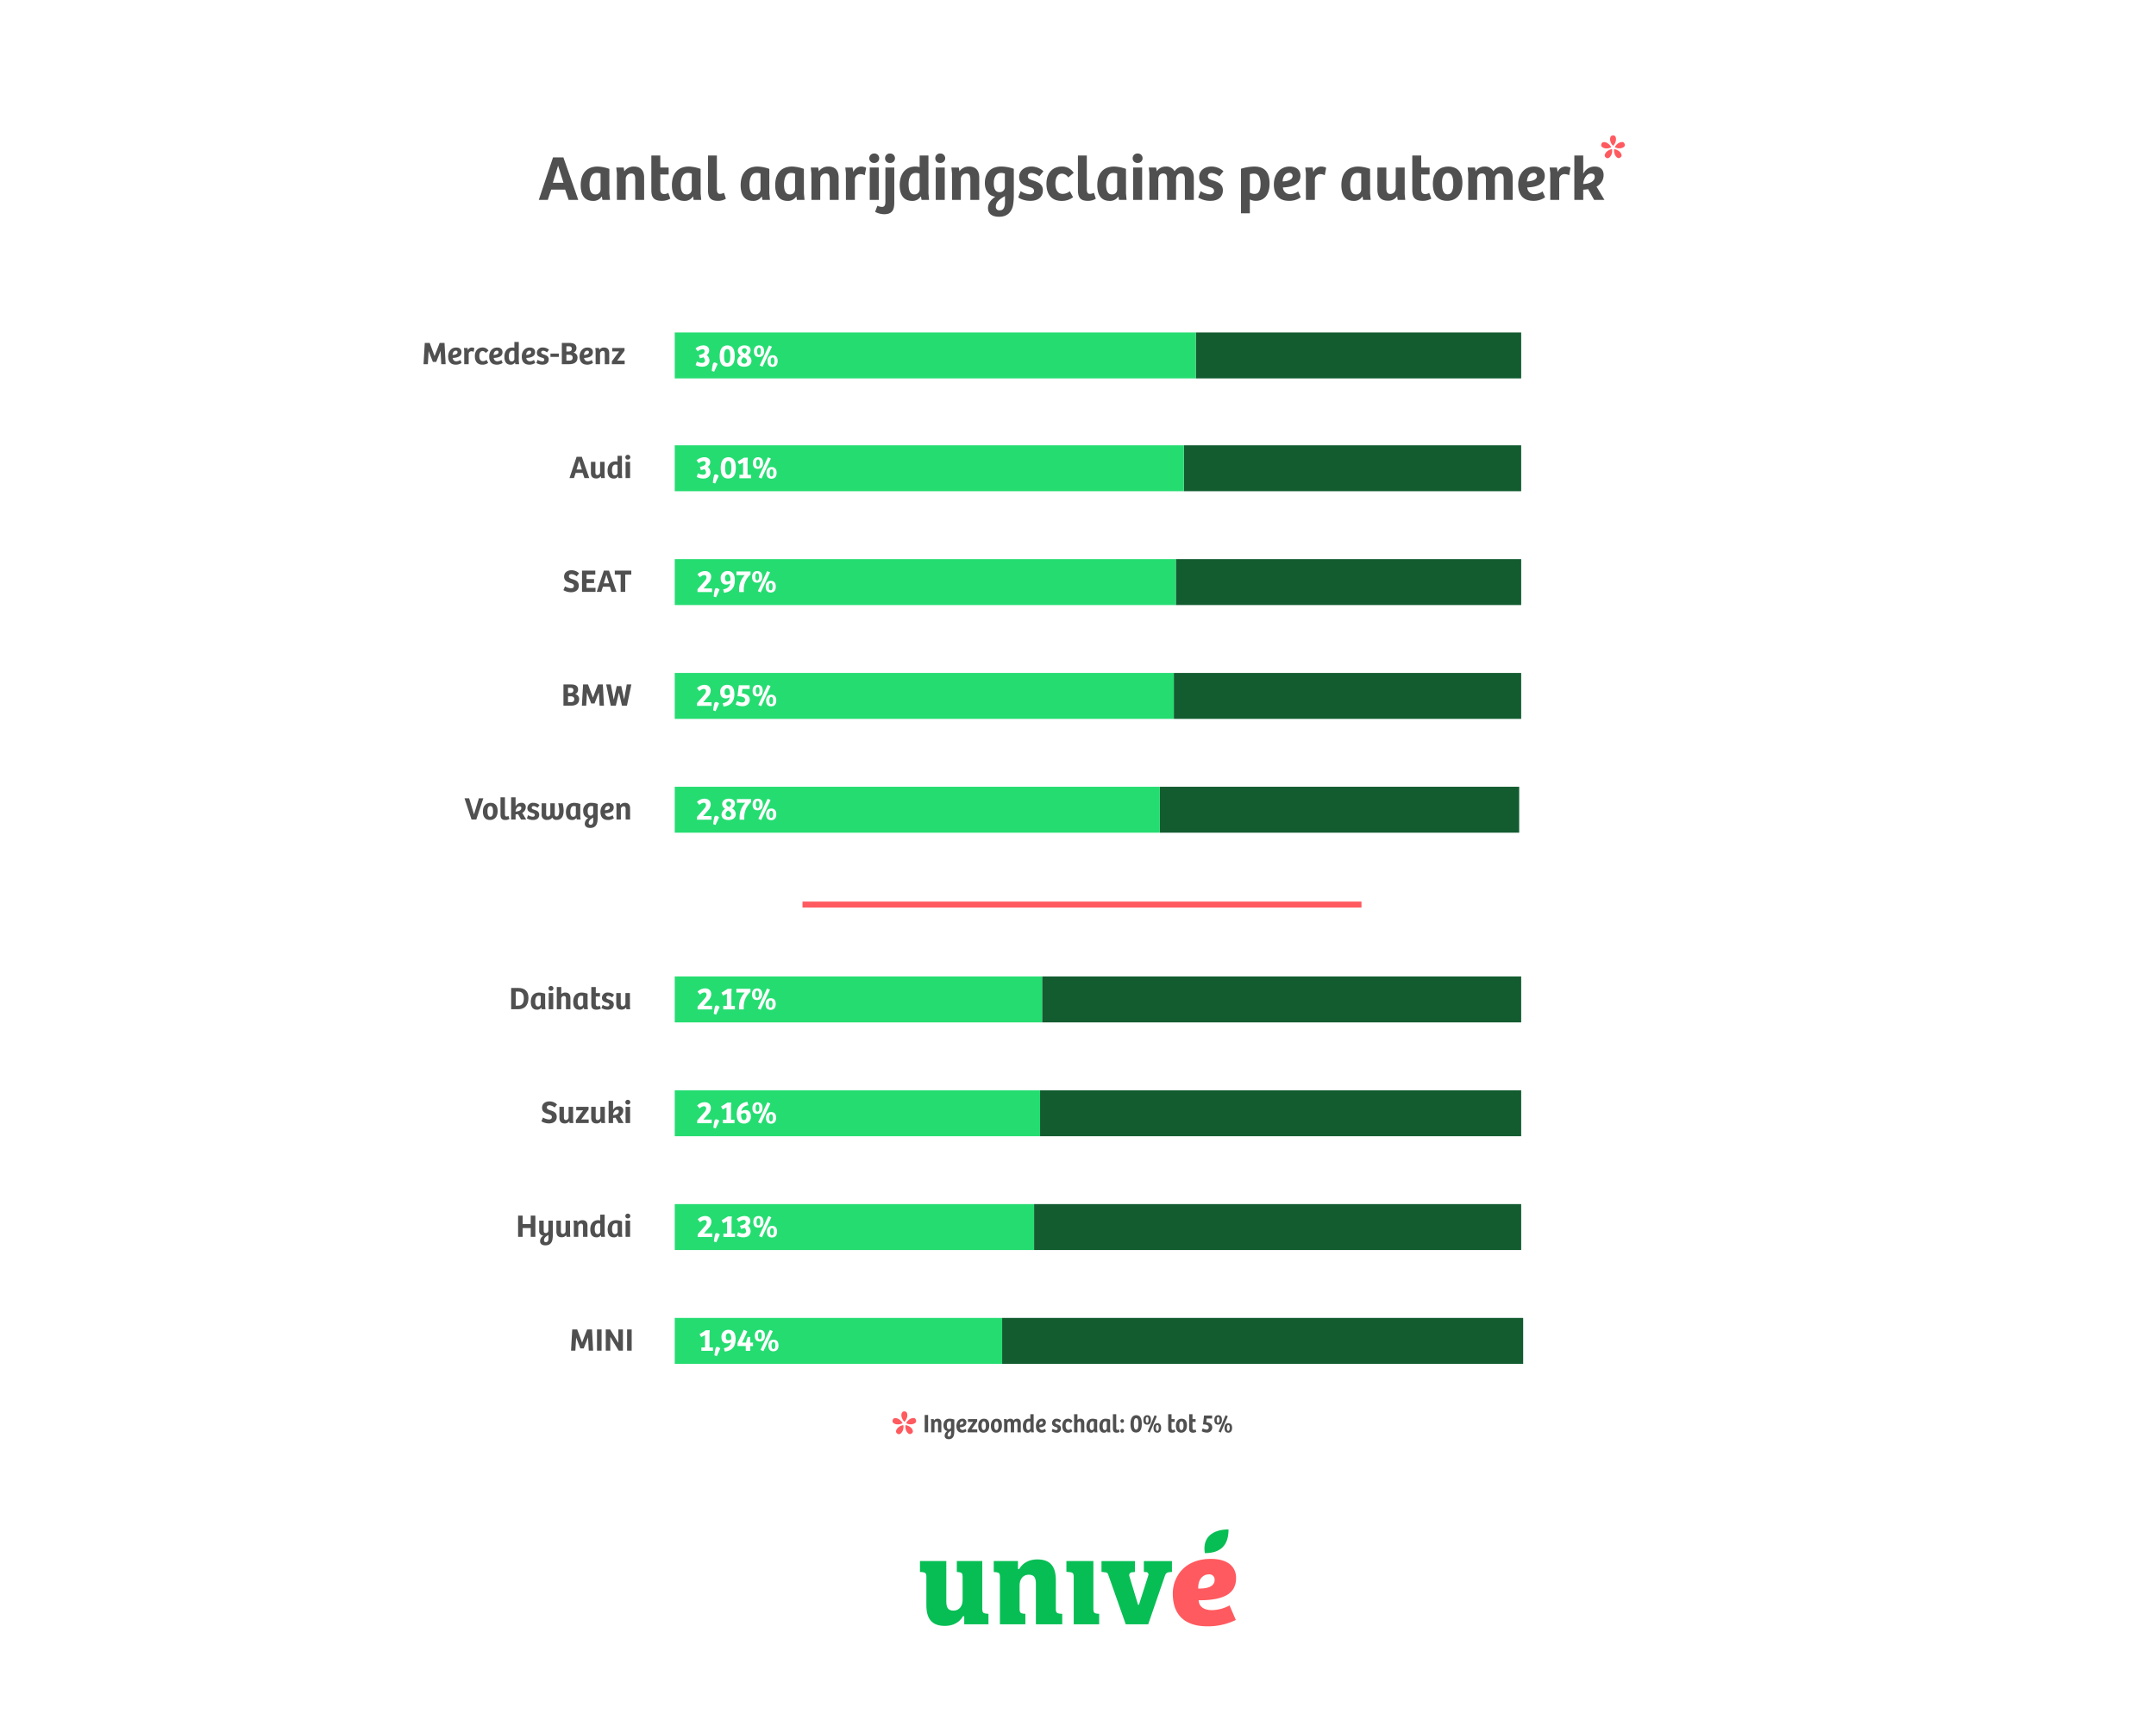 <?xml version="1.0" encoding="UTF-8" standalone="no"?>
<svg xmlns="http://www.w3.org/2000/svg" xmlns:xlink="http://www.w3.org/1999/xlink" viewBox="0 0 1080 865">
  <defs>
    <clipPath id="a">
      <rect height="71.25" style="fill:none" width="190" x="445" y="758"/>
    </clipPath>
  </defs>
  <title>Infographic 1 -Aantal aanrijdingsclaims per automerk V2_Tekengebied 1</title>
  <rect height="865" style="fill:#fff" width="1080"/>
  <rect height="23" style="fill:#125c30" width="261" x="502" y="660"/>
  <rect height="23" style="fill:#25dc71" width="164" x="338" y="660"/>
  <path d="M353.159,668.614l-1.921.992-.832-1.457,3.201-1.969h1.937l-.145,1.713v6.883h1.761v1.713H351.334v-1.713h1.825Z" style="fill:#fff"/>
  <path d="M358.421,675.4c.144-.56.384-.864.896-.864a2.38,2.38,0,0,1,1.504.769l-1.745,3.825-1.185-.384A25.306,25.306,0,0,1,358.421,675.4Z" style="fill:#fff"/>
  <path d="M366.184,672.151a3.797,3.797,0,0,1-2.017.593c-1.792,0-2.769-1.185-2.769-3.122a3.357,3.357,0,0,1,3.602-3.649c2.545,0,3.489,1.938,3.489,4.594,0,2.945-1.136,5.843-5.41,6.259l-.448-1.681C364.615,674.824,365.912,673.88,366.184,672.151Zm-1.393-.96a2.968,2.968,0,0,0,1.504-.513c.048-1.776-.32-2.993-1.36-2.993-.8,0-1.361.624-1.361,1.856C363.574,670.566,364.022,671.191,364.791,671.191Z" style="fill:#fff"/>
  <path d="M369.445,672.6l3.121-6.69,1.793.88L371.75,672.359h2.049v-.576l.72-2.241h1.297v2.817h1.393v1.761h-1.393v2.369h-2.257v-2.385h-4.113Z" style="fill:#fff"/>
  <path d="M378.102,668.902c0-1.953,1.056-2.93,2.577-2.93,1.489,0,2.497.896,2.497,2.865,0,2.001-.976,2.962-2.577,2.962C378.966,671.8,378.102,670.839,378.102,668.902Zm2.513,1.793c.544,0,.977-.417.977-1.81,0-1.36-.384-1.792-.944-1.792-.592,0-.96.479-.96,1.856C379.686,670.23,380.07,670.695,380.614,670.695Zm5.026-4.69,1.472.608L382.407,676.665l-1.441-.624Zm1.84,4.882c1.489,0,2.497.896,2.497,2.865,0,2.001-.976,2.978-2.577,2.978-1.632,0-2.497-.961-2.497-2.913C384.904,671.863,385.96,670.887,387.481,670.887Zm-.064,4.723c.544,0,.977-.417.977-1.81,0-1.344-.384-1.776-.944-1.776-.592,0-.96.48-.96,1.841C386.489,675.161,386.873,675.609,387.417,675.609Z" style="fill:#fff"/>
  <path d="M291.557,672.291h.048l2.513-6.531h2.433l.561,10.645h-2.177l-.353-6.579h-.048l-2.145,5.442h-1.665l-2.097-5.362h-.032l-.384,6.499h-2.161l.608-10.645h2.465Z" style="fill:#505050"/>
  <path d="M301.347,676.404h-2.289V665.76h2.289Z" style="fill:#505050"/>
  <path d="M309.733,672.467h.032v-6.707h2.273V676.404H309.925l-4.178-6.835h-.048v6.835h-2.257V665.76h2.209Z" style="fill:#505050"/>
  <path d="M316.419,676.404h-2.289V665.76H316.419Z" style="fill:#505050"/>
  <rect height="23" style="fill:#125c30" width="244" x="518" y="603"/>
  <rect height="23" style="fill:#25dc71" width="180" x="338" y="603"/>
  <path d="M354,612.143a1.047,1.047,0,0,0-1.136-1.152,3.366,3.366,0,0,0-2.129,1.12l-1.233-1.473a5.371,5.371,0,0,1,3.714-1.665c2.081,0,3.153,1.201,3.153,2.93a4.596,4.596,0,0,1-1.377,3.057l-2.401,2.722h4.194v1.809h-7.267v-1.393l3.41-3.905C353.664,613.343,354,612.91,354,612.143Z" style="fill:#fff"/>
  <path d="M358.158,618.4c.144-.56.384-.864.896-.864a2.38,2.38,0,0,1,1.504.769l-1.745,3.825-1.185-.384A25.309,25.309,0,0,1,358.158,618.4Z" style="fill:#fff"/>
  <path d="M364.207,611.614l-1.921.992-.832-1.457,3.201-1.969h1.937l-.145,1.713v6.883H368.208v1.713h-5.826v-1.713h1.825Z" style="fill:#fff"/>
  <path d="M369.085,618.833l.64-1.776a6.175,6.175,0,0,0,2.561.704c.88,0,1.473-.433,1.473-1.152a2.436,2.436,0,0,0-.784-1.681,10.39,10.39,0,0,1-1.777.496l-.528-1.601c1.729-.385,2.929-.849,2.929-1.905a.961.961,0,0,0-1.089-1.024,4.504,4.504,0,0,0-2.385,1.041l-1.088-1.409a5.983,5.983,0,0,1,3.938-1.553c1.905,0,2.897,1.104,2.897,2.466a2.765,2.765,0,0,1-1.264,2.337,3.731,3.731,0,0,1,1.408,2.753c0,1.584-1.072,3.121-3.633,3.121A7.125,7.125,0,0,1,369.085,618.833Z" style="fill:#fff"/>
  <path d="M377.374,611.902c0-1.953,1.056-2.93,2.577-2.93,1.489,0,2.497.896,2.497,2.865,0,2.001-.976,2.962-2.577,2.962C378.238,614.8,377.374,613.839,377.374,611.902Zm2.513,1.793c.544,0,.977-.417.977-1.81,0-1.36-.384-1.792-.944-1.792-.592,0-.96.479-.96,1.856C378.958,613.23,379.342,613.695,379.886,613.695Zm5.026-4.69,1.472.608L381.679,619.665l-1.441-.624Zm1.84,4.882c1.489,0,2.497.896,2.497,2.865,0,2.001-.976,2.978-2.577,2.978-1.632,0-2.497-.961-2.497-2.913C384.176,614.863,385.232,613.887,386.753,613.887Zm-.064,4.723c.544,0,.977-.417.977-1.81,0-1.344-.384-1.776-.944-1.776-.592,0-.96.48-.96,1.841C385.761,618.161,386.145,618.609,386.689,618.609Z" style="fill:#fff"/>
  <path d="M261.819,613.002H265.853v-4.242h2.321V619.404H265.853v-4.401h-4.034v4.401h-2.289V608.76h2.289Z" style="fill:#505050"/>
  <path d="M270.539,621.518a3.441,3.441,0,0,1,1.648-2.737,2.237,2.237,0,0,1-2.081-2.562v-4.93h2.241V616.043c0,.864.08,1.457,1.121,1.457a1.258,1.258,0,0,0,1.232-1.329v-4.882h2.241v6.771a17.264,17.264,0,0,1-.144,2.225c-.24,2.161-1.424,3.378-3.585,3.378C271.435,623.662,270.539,622.83,270.539,621.518Zm2.929.527c.944,0,1.28-.752,1.28-1.984V618.54c-1.185.561-2.241,1.36-2.241,2.577A.845.845,0,0,0,273.468,622.045Z" style="fill:#505050"/>
  <path d="M278.714,616.764v-5.475h2.241v5.122c0,.88.144,1.505,1.041,1.505a1.38,1.38,0,0,0,1.312-1.345v-5.282h2.241v6.675l.144,1.44H283.804l-.128-.88h-.064a2.599,2.599,0,0,1-2.225,1.088C279.61,619.612,278.714,618.668,278.714,616.764Z" style="fill:#505050"/>
  <path d="M289.163,611.289l.16.96a2.838,2.838,0,0,1,2.417-1.2c1.585,0,2.545.896,2.545,2.801v5.555h-2.225v-5.106c0-.88-.144-1.521-1.008-1.521a1.377,1.377,0,0,0-1.376,1.425v5.202h-2.209V612.794l-.16-1.505Z" style="fill:#505050"/>
  <path d="M295.69,615.707c0-2.753,1.376-4.658,3.938-4.658a3.196,3.196,0,0,1,1.056.16v-2.929h2.209v9.476l.16,1.648h-1.889l-.144-.832h-.08a2.434,2.434,0,0,1-2.081,1.088C296.298,619.66,295.69,617.628,295.69,615.707Zm3.649,2.32a1.272,1.272,0,0,0,1.344-1.136v-4.034a2.203,2.203,0,0,0-.96-.208c-1.393,0-1.809,1.393-1.809,2.85C297.915,616.859,298.219,618.027,299.339,618.027Z" style="fill:#505050"/>
  <path d="M304.394,615.707c0-2.817,1.44-4.658,4.242-4.658a9.443,9.443,0,0,1,2.945.593v6.146l.16,1.616h-1.905l-.128-.816-.064-.016a2.428,2.428,0,0,1-2.113,1.088C305.098,619.66,304.394,617.788,304.394,615.707Zm3.649,2.32a1.23,1.23,0,0,0,1.329-1.184V612.825a2.726,2.726,0,0,0-1.009-.176c-1.312,0-1.761,1.36-1.761,2.93C306.603,616.859,306.891,618.027,308.043,618.027Z" style="fill:#505050"/>
  <path d="M313.257,608.968a1.174,1.174,0,0,1,1.232-1.185,1.186,1.186,0,1,1,0,2.369A1.147,1.147,0,0,1,313.257,608.968Zm.112,2.321H315.626v8.115h-2.257Z" style="fill:#505050"/>
  <rect height="23" style="fill:#125c30" width="241" x="521" y="546"/>
  <rect height="23" style="fill:#25dc71" width="183" x="338" y="546"/>
  <path d="M353.728,555.143a1.047,1.047,0,0,0-1.136-1.152,3.366,3.366,0,0,0-2.129,1.12L349.23,553.638a5.371,5.371,0,0,1,3.714-1.665c2.081,0,3.153,1.201,3.153,2.93a4.596,4.596,0,0,1-1.377,3.057l-2.401,2.722h4.194v1.809h-7.267v-1.393l3.41-3.905C353.392,556.343,353.728,555.91,353.728,555.143Z" style="fill:#fff"/>
  <path d="M357.886,561.4c.144-.56.384-.864.896-.864a2.38,2.38,0,0,1,1.504.769l-1.745,3.825-1.185-.384A25.309,25.309,0,0,1,357.886,561.4Z" style="fill:#fff"/>
  <path d="M363.935,554.614l-1.921.992-.832-1.457,3.201-1.969h1.937l-.145,1.713v6.883h1.761v1.713h-5.826v-1.713h1.825Z" style="fill:#fff"/>
  <path d="M369.054,558.056c0-2.865,1.152-5.746,5.346-6.259l.432,1.681c-1.937.288-3.186,1.297-3.458,2.978a4.152,4.152,0,0,1,2.001-.576c1.777,0,2.769,1.2,2.769,3.121a3.321,3.321,0,0,1-3.538,3.665C370.046,562.665,369.054,560.713,369.054,558.056Zm3.553,2.881c.8,0,1.361-.624,1.361-1.841,0-1.04-.432-1.664-1.201-1.664a2.988,2.988,0,0,0-1.521.527C371.214,559.736,371.567,560.937,372.607,560.937Z" style="fill:#fff"/>
  <path d="M376.894,554.902c0-1.953,1.056-2.93,2.577-2.93,1.489,0,2.497.896,2.497,2.865,0,2.001-.976,2.962-2.577,2.962C377.758,557.8,376.894,556.839,376.894,554.902Zm2.513,1.793c.544,0,.977-.417.977-1.81,0-1.36-.384-1.792-.944-1.792-.592,0-.96.479-.96,1.856C378.479,556.23,378.863,556.695,379.407,556.695Zm5.026-4.69,1.472.608L381.2,562.665l-1.441-.624Zm1.84,4.882c1.489,0,2.497.896,2.497,2.865,0,2.001-.976,2.978-2.577,2.978-1.632,0-2.497-.961-2.497-2.913C383.697,557.863,384.753,556.887,386.273,556.887Zm-.064,4.723c.544,0,.977-.417.977-1.81,0-1.344-.384-1.776-.944-1.776-.592,0-.96.48-.96,1.841C385.281,561.161,385.666,561.609,386.209,561.609Z" style="fill:#fff"/>
  <path d="M271.194,561.54l.816-1.889a6.55,6.55,0,0,0,2.977.96c.752,0,1.457-.24,1.457-1.248,0-.849-.816-1.121-1.84-1.44-1.393-.417-3.073-1.041-3.073-3.138,0-2.033,1.568-3.217,3.713-3.217a5.392,5.392,0,0,1,3.777,1.536l-1.2,1.521a4.513,4.513,0,0,0-2.561-1.12c-.641,0-1.329.271-1.329,1.088,0,.864.832,1.153,1.953,1.505,1.457.464,3.009,1.072,3.009,3.186,0,2.161-1.584,3.313-3.921,3.313A7.611,7.611,0,0,1,271.194,561.54Z" style="fill:#505050"/>
  <path d="M280.234,559.764v-5.475h2.241v5.122c0,.88.144,1.505,1.041,1.505a1.38,1.38,0,0,0,1.312-1.345v-5.282h2.241v6.675l.144,1.44h-1.889l-.128-.88h-.064a2.599,2.599,0,0,1-2.225,1.088C281.13,562.612,280.234,561.668,280.234,559.764Z" style="fill:#505050"/>
  <path d="M288.649,556.034v-1.745h6.179v1.36l-3.713,4.979h3.777v1.776h-6.418v-1.425l3.649-4.945Z" style="fill:#505050"/>
  <path d="M296.154,559.764v-5.475h2.241v5.122c0,.88.144,1.505,1.041,1.505a1.38,1.38,0,0,0,1.312-1.345v-5.282h2.241v6.675l.144,1.44h-1.889l-.128-.88h-.064a2.599,2.599,0,0,1-2.225,1.088C297.05,562.612,296.154,561.668,296.154,559.764Z" style="fill:#505050"/>
  <path d="M307.099,555.794h.048a3.097,3.097,0,0,1,2.849-1.745,1.973,1.973,0,0,1,2.209,2.113,3.238,3.238,0,0,1-1.777,2.913l1.985,3.329h-2.577l-1.505-2.689a9.143,9.143,0,0,1-1.232.129v2.561h-2.225v-11.124h2.225Zm2.881.832c0-.544-.32-.832-.929-.832-1.041,0-1.873,1.185-1.969,2.641C309.084,558.339,309.98,557.586,309.98,556.626Z" style="fill:#505050"/>
  <path d="M313.257,551.968a1.174,1.174,0,0,1,1.232-1.185,1.186,1.186,0,1,1,0,2.369A1.147,1.147,0,0,1,313.257,551.968Zm.112,2.321H315.626v8.115h-2.257Z" style="fill:#505050"/>
  <rect height="23" style="fill:#125c30" width="240" x="522" y="489"/>
  <rect height="23" style="fill:#25dc71" width="184" x="338" y="489"/>
  <path d="M353.92,498.143a1.048,1.048,0,0,0-1.137-1.152,3.366,3.366,0,0,0-2.128,1.12l-1.233-1.473a5.371,5.371,0,0,1,3.714-1.665c2.081,0,3.153,1.201,3.153,2.93a4.596,4.596,0,0,1-1.377,3.057l-2.401,2.722h4.194v1.809H349.438v-1.393l3.41-3.905C353.584,499.343,353.92,498.91,353.92,498.143Z" style="fill:#fff"/>
  <path d="M358.078,504.4c.144-.56.384-.864.896-.864a2.38,2.38,0,0,1,1.504.769l-1.745,3.825-1.185-.384A25.307,25.307,0,0,1,358.078,504.4Z" style="fill:#fff"/>
  <path d="M364.127,497.614l-1.921.992-.832-1.457,3.201-1.969h1.937l-.144,1.713v6.883h1.76v1.713h-5.826v-1.713h1.825Z" style="fill:#fff"/>
  <path d="M373.056,497.021h-4.194v-1.841h7.059v1.521a9.731,9.731,0,0,0-3.361,7.923v.864h-2.353v-.992A10.217,10.217,0,0,1,373.056,497.021Z" style="fill:#fff"/>
  <path d="M376.702,497.902c0-1.953,1.056-2.93,2.577-2.93,1.489,0,2.497.896,2.497,2.865,0,2.001-.976,2.962-2.577,2.962C377.566,500.8,376.702,499.839,376.702,497.902Zm2.513,1.793c.544,0,.977-.417.977-1.81,0-1.36-.384-1.792-.944-1.792-.592,0-.96.479-.96,1.856C378.286,499.23,378.67,499.695,379.214,499.695Zm5.026-4.69,1.472.608L381.007,505.665l-1.441-.624Zm1.84,4.882c1.489,0,2.497.896,2.497,2.865,0,2.001-.976,2.978-2.577,2.978-1.632,0-2.497-.961-2.497-2.913C383.504,500.863,384.561,499.887,386.081,499.887Zm-.064,4.723c.544,0,.977-.417.977-1.81,0-1.344-.384-1.776-.944-1.776-.592,0-.96.48-.96,1.841C385.089,504.161,385.473,504.609,386.017,504.609Z" style="fill:#fff"/>
  <path d="M264.718,499.706c0,4.193-2.385,5.698-5.01,5.698h-3.649V494.76H259.644C262.765,494.76,264.718,496.345,264.718,499.706Zm-4.978,3.905c1.648,0,2.673-1.216,2.673-3.617,0-2.705-1.296-3.426-2.865-3.426h-1.2v7.043Z" style="fill:#505050"/>
  <path d="M265.898,501.707c0-2.817,1.44-4.658,4.242-4.658a9.443,9.443,0,0,1,2.945.593v6.146l.16,1.616h-1.905l-.128-.816-.064-.016a2.428,2.428,0,0,1-2.113,1.088C266.603,505.66,265.898,503.788,265.898,501.707Zm3.649,2.32a1.23,1.23,0,0,0,1.329-1.184V498.825a2.726,2.726,0,0,0-1.009-.176c-1.312,0-1.761,1.36-1.761,2.93C268.107,502.859,268.395,504.027,269.548,504.027Z" style="fill:#505050"/>
  <path d="M274.762,494.968a1.174,1.174,0,0,1,1.232-1.185,1.186,1.186,0,1,1,0,2.369A1.147,1.147,0,0,1,274.762,494.968Zm.112,2.321h2.257v8.115H274.874Z" style="fill:#505050"/>
  <path d="M283.148,497.049c1.696,0,2.593.944,2.593,2.85v5.506H283.5v-5.17c0-.849-.16-1.457-1.008-1.457a1.353,1.353,0,0,0-1.345,1.393v5.234h-2.241v-11.124H281.147V497.833A2.78,2.78,0,0,1,283.148,497.049Z" style="fill:#505050"/>
  <path d="M287.146,501.707c0-2.817,1.44-4.658,4.242-4.658a9.443,9.443,0,0,1,2.945.593v6.146l.16,1.616h-1.905l-.128-.816-.064-.016a2.428,2.428,0,0,1-2.113,1.088C287.85,505.66,287.146,503.788,287.146,501.707Zm3.649,2.32a1.23,1.23,0,0,0,1.329-1.184V498.825a2.726,2.726,0,0,0-1.009-.176c-1.312,0-1.761,1.36-1.761,2.93C289.354,502.859,289.643,504.027,290.795,504.027Z" style="fill:#505050"/>
  <path d="M296.202,502.795v-8.515h2.241v3.009h2.097v1.745h-2.097v3.697c0,.944.433,1.216,1.024,1.216a1.855,1.855,0,0,0,.977-.304l.528,1.44a4.24,4.24,0,0,1-2.145.561C296.41,505.645,296.202,504.252,296.202,502.795Z" style="fill:#505050"/>
  <path d="M301.289,504.796l.608-1.585a5.083,5.083,0,0,0,2.369.801c.544,0,.992-.272.992-.849,0-.624-.544-.816-1.216-1.024-1.185-.352-2.513-.752-2.513-2.433a2.751,2.751,0,0,1,3.042-2.657,4.425,4.425,0,0,1,3.041,1.169l-1.041,1.296a3.229,3.229,0,0,0-1.905-.848c-.528,0-.96.271-.96.815,0,.593.544.816,1.281,1.057,1.168.385,2.481.816,2.481,2.465,0,1.729-1.265,2.642-3.121,2.642A5.625,5.625,0,0,1,301.289,504.796Z" style="fill:#505050"/>
  <path d="M308.698,502.764v-5.475h2.241v5.122c0,.88.144,1.505,1.041,1.505a1.38,1.38,0,0,0,1.312-1.345v-5.282h2.241v6.675l.144,1.44H313.788l-.128-.88h-.064a2.599,2.599,0,0,1-2.225,1.088C309.594,505.612,308.698,504.668,308.698,502.764Z" style="fill:#505050"/>
  <rect height="23" style="fill:#125c30" width="180" x="581" y="394"/>
  <rect height="23" style="fill:#25dc71" width="243" x="338" y="394"/>
  <path d="M353.632,403.143a1.048,1.048,0,0,0-1.137-1.152,3.366,3.366,0,0,0-2.128,1.12l-1.233-1.473a5.371,5.371,0,0,1,3.714-1.665c2.081,0,3.153,1.201,3.153,2.93a4.596,4.596,0,0,1-1.377,3.057l-2.401,2.722H356.417v1.809H349.15v-1.393l3.41-3.905C353.296,404.343,353.632,403.91,353.632,403.143Z" style="fill:#fff"/>
  <path d="M357.79,409.4c.144-.56.384-.864.896-.864a2.38,2.38,0,0,1,1.504.769l-1.745,3.825-1.185-.384A25.309,25.309,0,0,1,357.79,409.4Z" style="fill:#fff"/>
  <path d="M361.422,407.896a3.334,3.334,0,0,1,1.889-2.802,2.929,2.929,0,0,1-1.568-2.385c0-1.553,1.265-2.737,3.313-2.737,2.257,0,3.105,1.201,3.105,2.434a3.333,3.333,0,0,1-1.473,2.497,3.076,3.076,0,0,1,1.889,2.736c0,1.585-1.088,3.01-3.666,3.01C362.174,410.649,361.422,409.161,361.422,407.896Zm3.489,1.2a1.278,1.278,0,0,0,1.393-1.36c0-.896-.784-1.409-1.584-1.841a2.337,2.337,0,0,0-1.265,1.873A1.331,1.331,0,0,0,364.911,409.097Zm.304-4.93a2.34,2.34,0,0,0,1.041-1.665,1.093,1.093,0,0,0-1.232-1.088h-.016a1.141,1.141,0,0,0-1.216,1.136C363.791,403.206,364.383,403.734,365.215,404.167Z" style="fill:#fff"/>
  <path d="M373.344,402.021H369.15v-1.841H376.209v1.521a9.731,9.731,0,0,0-3.361,7.923v.864h-2.353v-.992A10.217,10.217,0,0,1,373.344,402.021Z" style="fill:#fff"/>
  <path d="M376.99,402.902c0-1.953,1.056-2.93,2.577-2.93,1.489,0,2.497.896,2.497,2.865,0,2.001-.976,2.962-2.577,2.962C377.854,405.8,376.99,404.839,376.99,402.902Zm2.513,1.793c.544,0,.977-.417.977-1.81,0-1.36-.384-1.792-.944-1.792-.592,0-.96.479-.96,1.856C378.574,404.23,378.959,404.695,379.502,404.695Zm5.026-4.69,1.472.608L381.295,410.665l-1.441-.624Zm1.84,4.882c1.489,0,2.497.896,2.497,2.865,0,2.001-.976,2.978-2.577,2.978-1.632,0-2.497-.961-2.497-2.913C383.792,405.863,384.849,404.887,386.369,404.887Zm-.064,4.723c.544,0,.977-.417.977-1.81,0-1.344-.384-1.776-.944-1.776-.592,0-.96.48-.96,1.841C385.377,409.161,385.761,409.609,386.305,409.609Z" style="fill:#fff"/>
  <path d="M237.42,407.747h.048l2.433-7.987H242.126l-3.537,10.645h-2.385l-3.521-10.645h2.321Z" style="fill:#505050"/>
  <path d="M241.882,406.371c0-3.346,2.128-4.322,3.825-4.322,1.217,0,3.585.368,3.585,4.082,0,3.057-1.681,4.514-3.841,4.514C243.259,410.645,241.882,409.268,241.882,406.371Zm3.697,2.641c1.008,0,1.425-.992,1.425-2.625,0-1.713-.353-2.705-1.409-2.705-.977,0-1.425.992-1.425,2.433S244.363,409.012,245.58,409.012Z" style="fill:#505050"/>
  <path d="M250.714,407.667v-8.387h2.225v8.371c0,.88.208,1.248.8,1.248a2.51,2.51,0,0,0,.977-.271l.48,1.488a3.725,3.725,0,0,1-2.049.528C250.843,410.645,250.714,409.156,250.714,407.667Z" style="fill:#505050"/>
  <path d="M258.268,403.794h.048a3.097,3.097,0,0,1,2.849-1.745,1.973,1.973,0,0,1,2.209,2.113,3.238,3.238,0,0,1-1.777,2.913l1.985,3.329h-2.577L259.5,407.715a9.143,9.143,0,0,1-1.232.129v2.561h-2.225v-11.124h2.225Zm2.881.832c0-.544-.32-.832-.929-.832-1.041,0-1.873,1.185-1.969,2.641C260.252,406.339,261.149,405.586,261.149,404.626Z" style="fill:#505050"/>
  <path d="M263.93,409.796l.608-1.585a5.083,5.083,0,0,0,2.369.801c.544,0,.992-.272.992-.849,0-.624-.544-.816-1.216-1.024-1.185-.352-2.513-.752-2.513-2.433a2.751,2.751,0,0,1,3.042-2.657,4.425,4.425,0,0,1,3.041,1.169l-1.041,1.296a3.229,3.229,0,0,0-1.905-.848c-.528,0-.96.271-.96.815,0,.593.544.816,1.281,1.057,1.168.385,2.481.816,2.481,2.465,0,1.729-1.265,2.642-3.121,2.642A5.625,5.625,0,0,1,263.93,409.796Z" style="fill:#505050"/>
  <path d="M271.338,407.779v-5.49h2.241V407.459c0,.784.048,1.44.912,1.44a1.224,1.224,0,0,0,1.185-1.312v-5.298h2.225v5.187c0,.752.032,1.424.88,1.424,1.168,0,1.376-1.633,1.376-2.977a15.274,15.274,0,0,0-.544-3.634h2.193a13.43,13.43,0,0,1,.544,3.569c0,2.93-1.136,4.754-3.521,4.754a2.2,2.2,0,0,1-2.177-1.232,2.945,2.945,0,0,1-2.529,1.232A2.496,2.496,0,0,1,271.338,407.779Z" style="fill:#505050"/>
  <path d="M283.482,406.707c0-2.817,1.44-4.658,4.242-4.658a9.443,9.443,0,0,1,2.945.593v6.146l.16,1.616h-1.905l-.128-.816-.064-.016a2.428,2.428,0,0,1-2.113,1.088C284.186,410.66,283.482,408.788,283.482,406.707Zm3.649,2.32a1.23,1.23,0,0,0,1.329-1.184V403.825a2.726,2.726,0,0,0-1.009-.176c-1.312,0-1.761,1.36-1.761,2.93C285.69,407.859,285.979,409.027,287.131,409.027Z" style="fill:#505050"/>
  <path d="M292.922,412.453a3.53,3.53,0,0,1,1.841-2.85c-1.345-.159-2.625-1.184-2.625-3.425a3.776,3.776,0,0,1,4.065-4.13,9.18,9.18,0,0,1,3.185.576v6.675a14.853,14.853,0,0,1-.112,1.905c-.24,2.145-1.425,3.425-3.585,3.425C293.867,414.63,292.922,413.798,292.922,412.453Zm2.929-3.985a1.266,1.266,0,0,0,1.296-1.377v-3.281a2.598,2.598,0,0,0-.977-.16c-1.056,0-1.792.881-1.792,2.465C294.379,407.219,294.539,408.468,295.852,408.468Zm.016,4.546c1.008,0,1.312-.849,1.312-2.129V409.46c-1.377.721-2.289,1.553-2.289,2.609A.855.855,0,0,0,295.868,413.014Z" style="fill:#505050"/>
  <path d="M300.778,406.547c0-2.354,1.376-4.498,4.001-4.498,1.617,0,2.657.816,2.657,2.354,0,2.4-2.657,2.816-4.386,2.881a1.737,1.737,0,0,0,1.825,1.681,3.528,3.528,0,0,0,2-.688l.64,1.473a4.945,4.945,0,0,1-2.929.896C301.882,410.645,300.778,408.947,300.778,406.547Zm4.689-2.097a.756.756,0,0,0-.816-.816c-1.073,0-1.633.992-1.681,2.145C303.835,405.763,305.467,405.49,305.467,404.45Z" style="fill:#505050"/>
  <path d="M310.507,402.289l.16.96a2.838,2.838,0,0,1,2.417-1.2c1.585,0,2.545.896,2.545,2.801v5.555h-2.225v-5.106c0-.88-.144-1.521-1.008-1.521a1.377,1.377,0,0,0-1.376,1.425v5.202h-2.209V403.794l-.16-1.505Z" style="fill:#505050"/>
  <rect height="23" style="fill:#125c30" width="174" x="588" y="337"/>
  <rect height="23" style="fill:#25dc71" width="250" x="338" y="337"/>
  <path d="M353.64,346.143a1.048,1.048,0,0,0-1.137-1.152,3.366,3.366,0,0,0-2.128,1.12l-1.233-1.473a5.371,5.371,0,0,1,3.714-1.665c2.081,0,3.153,1.201,3.153,2.93a4.596,4.596,0,0,1-1.377,3.057l-2.401,2.722h4.194v1.809h-7.267v-1.393l3.41-3.905C353.304,347.343,353.64,346.91,353.64,346.143Z" style="fill:#fff"/>
  <path d="M357.798,352.4c.144-.56.384-.864.896-.864a2.38,2.38,0,0,1,1.504.769l-1.745,3.825-1.185-.384A25.309,25.309,0,0,1,357.798,352.4Z" style="fill:#fff"/>
  <path d="M365.56,349.151a3.797,3.797,0,0,1-2.017.593c-1.792,0-2.769-1.185-2.769-3.122a3.357,3.357,0,0,1,3.602-3.649c2.545,0,3.489,1.938,3.489,4.594,0,2.945-1.136,5.843-5.41,6.259l-.448-1.681C363.991,351.824,365.288,350.88,365.56,349.151Zm-1.393-.96a2.968,2.968,0,0,0,1.504-.513c.048-1.776-.32-2.993-1.36-2.993-.8,0-1.36.624-1.36,1.856C362.951,347.566,363.399,348.191,364.167,348.191Z" style="fill:#fff"/>
  <path d="M368.534,352.817l.672-1.761a6.011,6.011,0,0,0,2.529.752c1.056,0,1.504-.561,1.504-1.377,0-1.584-2.337-1.744-3.81-1.761l.672-5.49h5.41v1.841H371.895l-.288,2.257c2.033.145,3.969.944,3.969,3.153,0,1.521-1.056,3.233-3.729,3.233A7.326,7.326,0,0,1,368.534,352.817Z" style="fill:#fff"/>
  <path d="M376.982,345.902c0-1.953,1.056-2.93,2.577-2.93,1.489,0,2.497.896,2.497,2.865,0,2.001-.976,2.962-2.577,2.962C377.846,348.8,376.982,347.839,376.982,345.902Zm2.513,1.793c.544,0,.977-.417.977-1.81,0-1.36-.384-1.792-.944-1.792-.592,0-.96.479-.96,1.856C378.566,347.23,378.951,347.695,379.495,347.695Zm5.026-4.69,1.472.608L381.288,353.665l-1.441-.624Zm1.84,4.882c1.489,0,2.497.896,2.497,2.865,0,2.001-.976,2.978-2.577,2.978-1.632,0-2.497-.961-2.497-2.913C383.785,348.863,384.841,347.887,386.361,347.887Zm-.064,4.723c.544,0,.977-.417.977-1.81,0-1.344-.384-1.776-.944-1.776-.592,0-.96.48-.96,1.841C385.369,352.161,385.753,352.609,386.297,352.609Z" style="fill:#fff"/>
  <path d="M289.581,345.354a2.413,2.413,0,0,1-1.505,2.288,2.392,2.392,0,0,1,2.033,2.497c0,2.097-1.489,3.266-4.21,3.266H282.25V342.76h3.81C287.916,342.76,289.581,343.32,289.581,345.354Zm-4.018,1.696c1.185,0,1.681-.576,1.681-1.329,0-1.023-.672-1.264-1.569-1.264h-1.136v2.593Zm.288,4.594c1.376,0,1.825-.608,1.825-1.505,0-.944-.64-1.44-1.745-1.44h-1.393v2.945Z" style="fill:#505050"/>
  <path d="M296.988,349.291h.048l2.513-6.531h2.433l.561,10.645h-2.177l-.353-6.579h-.048l-2.145,5.442h-1.665l-2.097-5.362h-.032l-.384,6.499h-2.161l.608-10.645h2.465Z" style="fill:#505050"/>
  <path d="M307.435,350.299h.032l1.473-6.706h2.272l1.409,6.546h.048l1.296-7.379h2.305L314.046,353.404h-2.465l-1.521-6.467h-.048l-1.537,6.467h-2.529l-2.305-10.645h2.305Z" style="fill:#505050"/>
  <rect height="23" style="fill:#125c30" width="173" x="589" y="280"/>
  <rect height="23" style="fill:#25dc71" width="251" x="338" y="280"/>
  <path d="M353.879,289.143a1.047,1.047,0,0,0-1.136-1.152,3.366,3.366,0,0,0-2.129,1.12l-1.233-1.473a5.371,5.371,0,0,1,3.714-1.665c2.081,0,3.153,1.201,3.153,2.93a4.596,4.596,0,0,1-1.377,3.057l-2.401,2.722h4.194v1.809h-7.267v-1.393l3.41-3.905C353.543,290.343,353.879,289.91,353.879,289.143Z" style="fill:#fff"/>
  <path d="M358.038,295.4c.144-.56.384-.864.896-.864a2.38,2.38,0,0,1,1.504.769l-1.745,3.825-1.185-.384A25.307,25.307,0,0,1,358.038,295.4Z" style="fill:#fff"/>
  <path d="M365.799,292.151a3.798,3.798,0,0,1-2.017.593c-1.792,0-2.769-1.185-2.769-3.122a3.357,3.357,0,0,1,3.602-3.649c2.545,0,3.489,1.938,3.489,4.594,0,2.945-1.136,5.843-5.41,6.259l-.448-1.681C364.23,294.824,365.527,293.88,365.799,292.151Zm-1.393-.96a2.968,2.968,0,0,0,1.504-.513c.048-1.776-.32-2.993-1.36-2.993-.8,0-1.36.624-1.36,1.856C363.19,290.566,363.638,291.191,364.407,291.191Z" style="fill:#fff"/>
  <path d="M373.095,288.021h-4.194v-1.841h7.059v1.521a9.731,9.731,0,0,0-3.361,7.923v.864h-2.353v-.992A10.217,10.217,0,0,1,373.095,288.021Z" style="fill:#fff"/>
  <path d="M376.742,288.902c0-1.953,1.056-2.93,2.577-2.93,1.489,0,2.497.896,2.497,2.865,0,2.001-.976,2.962-2.577,2.962C377.606,291.8,376.742,290.839,376.742,288.902Zm2.513,1.793c.544,0,.977-.417.977-1.81,0-1.36-.384-1.792-.944-1.792-.592,0-.96.479-.96,1.856C378.326,290.23,378.71,290.695,379.254,290.695Zm5.026-4.69,1.472.608L381.047,296.665l-1.441-.624Zm1.84,4.882c1.489,0,2.497.896,2.497,2.865,0,2.001-.976,2.978-2.577,2.978-1.632,0-2.497-.961-2.497-2.913C383.544,291.863,384.601,290.887,386.121,290.887Zm-.064,4.723c.544,0,.977-.417.977-1.81,0-1.344-.384-1.776-.944-1.776-.592,0-.96.48-.96,1.841C385.129,295.161,385.513,295.609,386.057,295.609Z" style="fill:#fff"/>
  <path d="M282.233,295.54l.816-1.889a6.55,6.55,0,0,0,2.977.96c.752,0,1.457-.24,1.457-1.248,0-.849-.816-1.121-1.84-1.44-1.393-.417-3.073-1.041-3.073-3.138,0-2.033,1.568-3.217,3.713-3.217a5.392,5.392,0,0,1,3.777,1.536l-1.2,1.521a4.513,4.513,0,0,0-2.561-1.12c-.641,0-1.329.271-1.329,1.088,0,.864.832,1.153,1.953,1.505,1.457.464,3.009,1.072,3.009,3.186,0,2.161-1.584,3.313-3.921,3.313A7.611,7.611,0,0,1,282.233,295.54Z" style="fill:#505050"/>
  <path d="M298.205,287.761H293.835v2.225h3.746v1.985H293.835v2.433h4.481v2.001H291.546V285.76h6.659Z" style="fill:#505050"/>
  <path d="M308.813,296.404h-2.417l-.864-2.577h-3.505l-.849,2.577H298.921l3.569-10.645h2.593Zm-3.697-4.29-1.329-4.226h-.048l-1.296,4.226Z" style="fill:#505050"/>
  <path d="M307.961,285.76h8.275v2.001h-3.041v8.644h-2.289v-8.644h-2.945Z" style="fill:#505050"/>
  <rect height="23" style="fill:#125c30" width="169" x="593" y="223"/>
  <rect height="23" style="fill:#25dc71" width="255" x="338" y="223"/>
  <path d="M348.99,238.833l.64-1.776a6.175,6.175,0,0,0,2.561.704c.88,0,1.473-.433,1.473-1.152a2.436,2.436,0,0,0-.784-1.681,10.39,10.39,0,0,1-1.777.496l-.528-1.601c1.729-.385,2.929-.849,2.929-1.905a.961.961,0,0,0-1.089-1.024,4.504,4.504,0,0,0-2.385,1.041l-1.088-1.409a5.983,5.983,0,0,1,3.938-1.553c1.905,0,2.897,1.104,2.897,2.466a2.765,2.765,0,0,1-1.264,2.337,3.731,3.731,0,0,1,1.409,2.753c0,1.584-1.073,3.121-3.634,3.121A7.125,7.125,0,0,1,348.99,238.833Z" style="fill:#fff"/>
  <path d="M357.614,238.4c.144-.56.384-.864.896-.864a2.38,2.38,0,0,1,1.504.769L358.27,242.13l-1.185-.384A25.309,25.309,0,0,1,357.614,238.4Z" style="fill:#fff"/>
  <path d="M361.021,234.303c0-3.713,1.537-5.33,3.857-5.33,2.305,0,3.714,1.52,3.714,5.267,0,3.81-1.361,5.395-3.826,5.395C362.254,239.634,361.021,238.017,361.021,234.303Zm3.778,3.538c.912,0,1.568-.721,1.568-3.569,0-2.705-.608-3.458-1.521-3.458-.977,0-1.601.816-1.601,3.649C363.247,237.04,363.854,237.841,364.799,237.841Z" style="fill:#fff"/>
  <path d="M372.223,231.614l-1.921.992-.832-1.457,3.201-1.969h1.937l-.144,1.713v6.883h1.76v1.713H370.398v-1.713h1.825Z" style="fill:#fff"/>
  <path d="M377.15,231.902c0-1.953,1.056-2.93,2.577-2.93,1.489,0,2.497.896,2.497,2.865,0,2.001-.976,2.962-2.577,2.962C378.014,234.8,377.15,233.839,377.15,231.902Zm2.513,1.793c.544,0,.977-.417.977-1.81,0-1.36-.384-1.792-.944-1.792-.592,0-.96.479-.96,1.856C378.734,233.23,379.119,233.695,379.663,233.695Zm5.026-4.69,1.472.608L381.456,239.665l-1.441-.624Zm1.84,4.882c1.489,0,2.497.896,2.497,2.865,0,2.001-.976,2.978-2.577,2.978-1.632,0-2.497-.961-2.497-2.913C383.953,234.863,385.009,233.887,386.529,233.887Zm-.064,4.723c.544,0,.977-.417.977-1.81,0-1.344-.384-1.776-.944-1.776-.592,0-.96.48-.96,1.841C385.537,238.161,385.921,238.609,386.465,238.609Z" style="fill:#fff"/>
  <path d="M295.166,239.404h-2.417l-.864-2.577h-3.505l-.849,2.577h-2.257l3.569-10.645H291.436Zm-3.697-4.29-1.329-4.226h-.048l-1.296,4.226Z" style="fill:#505050"/>
  <path d="M296.01,236.764v-5.475H298.251v5.122c0,.88.144,1.505,1.041,1.505a1.38,1.38,0,0,0,1.312-1.345v-5.282h2.241v6.675l.144,1.44H301.1l-.128-.88h-.064a2.599,2.599,0,0,1-2.225,1.088C296.906,239.612,296.01,238.668,296.01,236.764Z" style="fill:#505050"/>
  <path d="M304.346,235.707c0-2.753,1.376-4.658,3.938-4.658a3.196,3.196,0,0,1,1.056.16v-2.929h2.209v9.476l.16,1.648h-1.889l-.144-.832h-.08a2.434,2.434,0,0,1-2.081,1.088C304.954,239.66,304.346,237.628,304.346,235.707Zm3.649,2.32a1.272,1.272,0,0,0,1.344-1.136v-4.034a2.203,2.203,0,0,0-.96-.208c-1.393,0-1.809,1.393-1.809,2.85C306.571,236.859,306.875,238.027,307.996,238.027Z" style="fill:#505050"/>
  <path d="M313.258,228.968a1.174,1.174,0,0,1,1.232-1.185,1.186,1.186,0,1,1,0,2.369A1.147,1.147,0,0,1,313.258,228.968Zm.112,2.321h2.257v8.115h-2.257Z" style="fill:#505050"/>
  <line style="fill:none;stroke:#ff5a5f;stroke-miterlimit:10;stroke-width:3px" x1="402" x2="682" y1="453" y2="453"/>
  <rect height="23" style="fill:#125c30" width="163" x="599" y="166.5"/>
  <rect height="23" style="fill:#25dc71" width="261" x="338" y="166.5"/>
  <path d="M348.462,182.833l.64-1.776a6.175,6.175,0,0,0,2.561.704c.88,0,1.473-.433,1.473-1.152a2.436,2.436,0,0,0-.784-1.681,10.39,10.39,0,0,1-1.777.496l-.528-1.601c1.729-.385,2.929-.849,2.929-1.905a.961.961,0,0,0-1.089-1.024,4.504,4.504,0,0,0-2.385,1.041l-1.088-1.409a5.983,5.983,0,0,1,3.938-1.553c1.905,0,2.897,1.104,2.897,2.466a2.765,2.765,0,0,1-1.264,2.337,3.731,3.731,0,0,1,1.408,2.753c0,1.584-1.072,3.121-3.633,3.121A7.125,7.125,0,0,1,348.462,182.833Z" style="fill:#fff"/>
  <path d="M357.086,182.4c.144-.56.384-.864.896-.864a2.38,2.38,0,0,1,1.504.769l-1.745,3.825-1.185-.384A25.306,25.306,0,0,1,357.086,182.4Z" style="fill:#fff"/>
  <path d="M360.494,178.303c0-3.713,1.537-5.33,3.857-5.33,2.305,0,3.714,1.52,3.714,5.267,0,3.81-1.361,5.395-3.826,5.395C361.727,183.634,360.494,182.017,360.494,178.303Zm3.778,3.538c.912,0,1.568-.721,1.568-3.569,0-2.705-.608-3.458-1.521-3.458-.977,0-1.601.816-1.601,3.649C362.719,181.04,363.327,181.841,364.272,181.841Z" style="fill:#fff"/>
  <path d="M369.278,180.896a3.334,3.334,0,0,1,1.889-2.802,2.929,2.929,0,0,1-1.568-2.385c0-1.553,1.264-2.737,3.313-2.737,2.257,0,3.105,1.201,3.105,2.434a3.333,3.333,0,0,1-1.473,2.497,3.076,3.076,0,0,1,1.889,2.736c0,1.585-1.088,3.01-3.666,3.01C370.03,183.649,369.278,182.161,369.278,180.896Zm3.489,1.2a1.278,1.278,0,0,0,1.393-1.36c0-.896-.784-1.409-1.584-1.841a2.337,2.337,0,0,0-1.265,1.873A1.331,1.331,0,0,0,372.767,182.097Zm.304-4.93a2.34,2.34,0,0,0,1.041-1.665,1.093,1.093,0,0,0-1.232-1.088h-.016a1.141,1.141,0,0,0-1.216,1.136C371.647,176.206,372.239,176.734,373.071,177.167Z" style="fill:#fff"/>
  <path d="M377.678,175.902c0-1.953,1.056-2.93,2.577-2.93,1.489,0,2.497.896,2.497,2.865,0,2.001-.976,2.962-2.577,2.962C378.542,178.8,377.678,177.839,377.678,175.902Zm2.513,1.793c.544,0,.977-.417.977-1.81,0-1.36-.384-1.792-.944-1.792-.592,0-.96.479-.96,1.856C379.263,177.23,379.647,177.695,380.191,177.695Zm5.026-4.69,1.472.608L381.984,183.665l-1.441-.624Zm1.84,4.882c1.489,0,2.497.896,2.497,2.865,0,2.001-.976,2.978-2.577,2.978-1.632,0-2.497-.961-2.497-2.913C384.481,178.863,385.537,177.887,387.058,177.887Zm-.064,4.723c.544,0,.977-.417.977-1.81,0-1.344-.384-1.776-.944-1.776-.592,0-.96.48-.96,1.841C386.065,182.161,386.45,182.609,386.994,182.609Z" style="fill:#fff"/>
  <path d="M217.677,178.267h.048l2.513-6.531h2.433l.561,10.645H221.054l-.353-6.579h-.048l-2.145,5.442h-1.665l-2.097-5.362h-.032l-.384,6.499h-2.161l.608-10.645h2.465Z" style="fill:#505050"/>
  <path d="M224.506,178.522c0-2.354,1.376-4.498,4.001-4.498,1.617,0,2.657.816,2.657,2.354,0,2.4-2.657,2.816-4.386,2.881a1.737,1.737,0,0,0,1.825,1.681,3.528,3.528,0,0,0,2-.688l.64,1.473a4.945,4.945,0,0,1-2.929.896C225.61,182.62,224.506,180.923,224.506,178.522Zm4.689-2.097a.756.756,0,0,0-.816-.816c-1.073,0-1.633.992-1.681,2.145C227.563,177.738,229.196,177.466,229.196,176.426Z" style="fill:#505050"/>
  <path d="M234.203,174.265l.192,1.152a2.102,2.102,0,0,1,1.92-1.393,2.767,2.767,0,0,1,1.297.305l-.353,1.872a2.722,2.722,0,0,0-1.152-.288,1.331,1.331,0,0,0-1.329,1.425v5.042h-2.241v-6.707l-.16-1.408Z" style="fill:#505050"/>
  <path d="M237.867,178.378c0-3.185,2.017-4.354,3.809-4.354a3.373,3.373,0,0,1,3.025,1.585l-1.376,1.152a1.962,1.962,0,0,0-1.553-.961c-1.008,0-1.665.833-1.665,2.497,0,1.553.576,2.577,1.857,2.577a2.903,2.903,0,0,0,1.76-.672l.816,1.505a4.588,4.588,0,0,1-2.881.928C239.291,182.636,237.867,181.132,237.867,178.378Z" style="fill:#505050"/>
  <path d="M245.051,178.522c0-2.354,1.376-4.498,4.001-4.498,1.617,0,2.657.816,2.657,2.354,0,2.4-2.657,2.816-4.386,2.881a1.737,1.737,0,0,0,1.825,1.681,3.528,3.528,0,0,0,2-.688l.64,1.473a4.945,4.945,0,0,1-2.929.896C246.155,182.62,245.051,180.923,245.051,178.522Zm4.689-2.097a.756.756,0,0,0-.816-.816c-1.073,0-1.633.992-1.681,2.145C248.108,177.738,249.74,177.466,249.74,176.426Z" style="fill:#505050"/>
  <path d="M252.667,178.683c0-2.753,1.376-4.658,3.938-4.658a3.196,3.196,0,0,1,1.056.16v-2.929h2.209v9.476l.16,1.648h-1.889l-.144-.832h-.08a2.434,2.434,0,0,1-2.081,1.088C253.274,182.636,252.667,180.604,252.667,178.683Zm3.649,2.32a1.272,1.272,0,0,0,1.344-1.136V175.833a2.203,2.203,0,0,0-.96-.208c-1.393,0-1.809,1.393-1.809,2.85C254.891,179.835,255.195,181.003,256.316,181.003Z" style="fill:#505050"/>
  <path d="M261.371,178.522c0-2.354,1.376-4.498,4.001-4.498,1.617,0,2.657.816,2.657,2.354,0,2.4-2.657,2.816-4.386,2.881a1.737,1.737,0,0,0,1.825,1.681,3.528,3.528,0,0,0,2-.688l.64,1.473a4.945,4.945,0,0,1-2.929.896C262.475,182.62,261.371,180.923,261.371,178.522Zm4.689-2.097a.756.756,0,0,0-.816-.816c-1.073,0-1.633.992-1.681,2.145C264.428,177.738,266.06,177.466,266.06,176.426Z" style="fill:#505050"/>
  <path d="M268.698,181.771l.608-1.585a5.083,5.083,0,0,0,2.369.801c.544,0,.992-.272.992-.849,0-.624-.544-.816-1.216-1.024-1.185-.352-2.513-.752-2.513-2.433a2.751,2.751,0,0,1,3.042-2.657,4.425,4.425,0,0,1,3.041,1.169l-1.041,1.296a3.229,3.229,0,0,0-1.905-.848c-.528,0-.96.271-.96.815,0,.593.544.816,1.281,1.057,1.168.385,2.481.816,2.481,2.465,0,1.729-1.265,2.642-3.121,2.642A5.625,5.625,0,0,1,268.698,181.771Z" style="fill:#505050"/>
  <path d="M279.932,178.746h-4.194V177.05h4.194Z" style="fill:#505050"/>
  <path d="M288.766,174.329a2.413,2.413,0,0,1-1.505,2.288,2.392,2.392,0,0,1,2.033,2.497c0,2.097-1.489,3.266-4.21,3.266h-3.649V171.735h3.81C287.101,171.735,288.766,172.296,288.766,174.329Zm-4.018,1.696c1.185,0,1.681-.576,1.681-1.329,0-1.023-.672-1.264-1.569-1.264h-1.136v2.593Zm.288,4.594c1.376,0,1.825-.608,1.825-1.505,0-.944-.64-1.44-1.745-1.44h-1.393v2.945Z" style="fill:#505050"/>
  <path d="M290.331,178.522c0-2.354,1.376-4.498,4.001-4.498,1.617,0,2.657.816,2.657,2.354,0,2.4-2.657,2.816-4.386,2.881a1.737,1.737,0,0,0,1.825,1.681,3.528,3.528,0,0,0,2-.688l.64,1.473a4.945,4.945,0,0,1-2.929.896C291.435,182.62,290.331,180.923,290.331,178.522Zm4.689-2.097a.756.756,0,0,0-.816-.816c-1.073,0-1.633.992-1.681,2.145C293.388,177.738,295.02,177.466,295.02,176.426Z" style="fill:#505050"/>
  <path d="M300.059,174.265l.16.96a2.84,2.84,0,0,1,2.417-1.2c1.585,0,2.545.896,2.545,2.801v5.555h-2.225v-5.106c0-.88-.144-1.521-1.008-1.521a1.377,1.377,0,0,0-1.376,1.425v5.202h-2.209v-6.61l-.16-1.505Z" style="fill:#505050"/>
  <path d="M306.666,176.01v-1.745h6.179V175.625l-3.713,4.979h3.777v1.776h-6.418v-1.425l3.649-4.945Z" style="fill:#505050"/>
  <path d="M289.666,100.106h-4.832l-1.728-5.151h-7.008l-1.696,5.151h-4.512l7.136-21.278H282.21Zm-7.392-8.575L279.618,83.084h-.096l-2.592,8.447Z" style="fill:#505050"/>
  <path d="M290.883,92.715c0-5.632,2.88-9.312,8.479-9.312a18.863,18.863,0,0,1,5.888,1.185V96.875l.32,3.231H301.763l-.257-1.632-.128-.032a4.849,4.849,0,0,1-4.224,2.176C292.291,100.618,290.883,96.875,290.883,92.715Zm7.296,4.64a2.459,2.459,0,0,0,2.655-2.368V86.955a5.44,5.44,0,0,0-2.016-.352c-2.624,0-3.52,2.72-3.52,5.855C295.299,95.019,295.875,97.354,298.179,97.354Z" style="fill:#505050"/>
  <path d="M312.418,83.884l.32,1.92a5.674,5.674,0,0,1,4.832-2.4c3.167,0,5.087,1.792,5.087,5.6v11.104H318.21v-10.207c0-1.76-.288-3.04-2.016-3.04a2.753,2.753,0,0,0-2.752,2.848v10.399h-4.416V86.892l-.319-3.008Z" style="fill:#505050"/>
  <path d="M326.274,94.891V77.868h4.479v6.016h4.191v3.487h-4.191V94.763c0,1.888.864,2.432,2.048,2.432a3.718,3.718,0,0,0,1.952-.607l1.056,2.88a8.483,8.483,0,0,1-4.288,1.119C326.69,100.586,326.274,97.803,326.274,94.891Z" style="fill:#505050"/>
  <path d="M336.578,92.715c0-5.632,2.88-9.312,8.479-9.312a18.863,18.863,0,0,1,5.888,1.185V96.875l.32,3.231H347.458l-.257-1.632-.128-.032a4.849,4.849,0,0,1-4.224,2.176C337.986,100.618,336.578,96.875,336.578,92.715Zm7.296,4.64a2.459,2.459,0,0,0,2.655-2.368V86.955a5.44,5.44,0,0,0-2.016-.352c-2.624,0-3.52,2.72-3.52,5.855C340.994,95.019,341.57,97.354,343.874,97.354Z" style="fill:#505050"/>
  <path d="M354.658,94.635V77.868h4.447V94.603c0,1.76.416,2.496,1.6,2.496a5.014,5.014,0,0,0,1.952-.544l.96,2.976a7.443,7.443,0,0,1-4.096,1.056C354.914,100.586,354.658,97.61,354.658,94.635Z" style="fill:#505050"/>
  <path d="M371.01,92.715c0-5.632,2.88-9.312,8.479-9.312a18.868,18.868,0,0,1,5.888,1.185V96.875l.319,3.231h-3.808l-.256-1.632-.128-.032a4.851,4.851,0,0,1-4.224,2.176C372.417,100.618,371.01,96.875,371.01,92.715Zm7.295,4.64a2.46,2.46,0,0,0,2.656-2.368V86.955a5.444,5.444,0,0,0-2.016-.352c-2.624,0-3.521,2.72-3.521,5.855C375.425,95.019,376.001,97.354,378.305,97.354Z" style="fill:#505050"/>
  <path d="M388.321,92.715c0-5.632,2.88-9.312,8.479-9.312a18.868,18.868,0,0,1,5.888,1.185V96.875l.319,3.231H399.2l-.256-1.632-.128-.032a4.851,4.851,0,0,1-4.224,2.176C389.729,100.618,388.321,96.875,388.321,92.715Zm7.295,4.64a2.46,2.46,0,0,0,2.656-2.368V86.955a5.444,5.444,0,0,0-2.016-.352c-2.624,0-3.521,2.72-3.521,5.855C392.736,95.019,393.312,97.354,395.616,97.354Z" style="fill:#505050"/>
  <path d="M409.856,83.884l.319,1.92a5.677,5.677,0,0,1,4.832-2.4c3.168,0,5.088,1.792,5.088,5.6v11.104h-4.448v-10.207c0-1.76-.287-3.04-2.016-3.04a2.753,2.753,0,0,0-2.752,2.848v10.399h-4.415V86.892l-.32-3.008Z" style="fill:#505050"/>
  <path d="M427.072,83.884l.384,2.304a4.203,4.203,0,0,1,3.84-2.784,5.538,5.538,0,0,1,2.592.608l-.704,3.743a5.453,5.453,0,0,0-2.304-.575,2.66,2.66,0,0,0-2.656,2.848v10.079h-4.479V86.699l-.319-2.815Z" style="fill:#505050"/>
  <path d="M435.456,79.244a2.347,2.347,0,0,1,2.464-2.368,2.371,2.371,0,1,1,0,4.735A2.293,2.293,0,0,1,435.456,79.244Zm.225,4.64h4.512v16.223h-4.512Zm3.839,19.135a5.481,5.481,0,0,0,2.24.607c1.12,0,1.76-.64,1.76-2.624V83.884h4.448v17.183c0,3.071-.288,6.207-5.056,6.207a9.8,9.8,0,0,1-4.544-1.184ZM445.855,76.876a2.385,2.385,0,0,1,2.464,2.368,2.337,2.337,0,0,1-2.496,2.367,2.293,2.293,0,0,1-2.464-2.367A2.356,2.356,0,0,1,445.855,76.876Z" style="fill:#505050"/>
  <path d="M450.688,92.715c0-5.504,2.752-9.312,7.871-9.312a6.367,6.367,0,0,1,2.112.32V77.868h4.415V96.811l.32,3.296h-3.775l-.288-1.664h-.16a4.865,4.865,0,0,1-4.16,2.176C451.904,100.618,450.688,96.555,450.688,92.715Zm7.295,4.64a2.546,2.546,0,0,0,2.688-2.271V87.02a4.377,4.377,0,0,0-1.92-.416c-2.784,0-3.616,2.784-3.616,5.695C455.136,95.019,455.744,97.354,457.983,97.354Z" style="fill:#505050"/>
  <path d="M468.512,79.244a2.347,2.347,0,0,1,2.464-2.368,2.371,2.371,0,1,1,0,4.735A2.293,2.293,0,0,1,468.512,79.244Zm.225,4.64h4.512v16.223h-4.512Z" style="fill:#505050"/>
  <path d="M480.287,83.884l.32,1.92a5.674,5.674,0,0,1,4.832-2.4c3.167,0,5.087,1.792,5.087,5.6v11.104H486.079v-10.207c0-1.76-.288-3.04-2.016-3.04a2.753,2.753,0,0,0-2.752,2.848v10.399h-4.416V86.892l-.319-3.008Z" style="fill:#505050"/>
  <path d="M494.911,104.202c0-2.432,1.568-4.256,3.68-5.695-2.688-.32-5.247-2.368-5.247-6.848,0-5.472,3.392-8.256,8.127-8.256a18.353,18.353,0,0,1,6.368,1.152V97.898a29.657,29.657,0,0,1-.225,3.808c-.479,4.288-2.848,6.848-7.167,6.848C496.799,108.554,494.911,106.89,494.911,104.202Zm5.855-7.968a2.53,2.53,0,0,0,2.592-2.751V86.924a5.189,5.189,0,0,0-1.951-.32c-2.112,0-3.584,1.76-3.584,4.928C497.823,93.739,498.144,96.234,500.767,96.234Zm.032,9.088c2.016,0,2.624-1.696,2.624-4.256V98.219c-2.752,1.439-4.576,3.104-4.576,5.216A1.709,1.709,0,0,0,500.799,105.322Z" style="fill:#505050"/>
  <path d="M510.047,98.891l1.217-3.168a10.16,10.16,0,0,0,4.735,1.6c1.088,0,1.983-.544,1.983-1.695,0-1.248-1.088-1.632-2.432-2.048-2.367-.704-5.023-1.504-5.023-4.864,0-3.423,2.848-5.312,6.079-5.312a8.85,8.85,0,0,1,6.08,2.336l-2.08,2.592a6.46,6.46,0,0,0-3.808-1.695c-1.056,0-1.92.544-1.92,1.632,0,1.184,1.088,1.632,2.56,2.111,2.336.769,4.96,1.632,4.96,4.928,0,3.456-2.527,5.279-6.239,5.279A11.247,11.247,0,0,1,510.047,98.891Z" style="fill:#505050"/>
  <path d="M524.191,92.107c0-6.368,4.031-8.704,7.615-8.704a6.743,6.743,0,0,1,6.048,3.168l-2.752,2.304a3.923,3.923,0,0,0-3.104-1.92c-2.017,0-3.328,1.664-3.328,4.992,0,3.104,1.152,5.151,3.712,5.151a5.803,5.803,0,0,0,3.52-1.344l1.632,3.008a9.164,9.164,0,0,1-5.76,1.855C527.039,100.618,524.191,97.61,524.191,92.107Z" style="fill:#505050"/>
  <path d="M539.967,94.635V77.868H544.415V94.603c0,1.76.416,2.496,1.6,2.496a5.014,5.014,0,0,0,1.952-.544l.96,2.976a7.445,7.445,0,0,1-4.096,1.056C540.223,100.586,539.967,97.61,539.967,94.635Z" style="fill:#505050"/>
  <path d="M549.663,92.715c0-5.632,2.88-9.312,8.479-9.312a18.868,18.868,0,0,1,5.888,1.185V96.875l.319,3.231H560.542l-.256-1.632-.128-.032a4.851,4.851,0,0,1-4.224,2.176C551.07,100.618,549.663,96.875,549.663,92.715Zm7.295,4.64a2.46,2.46,0,0,0,2.656-2.368V86.955a5.444,5.444,0,0,0-2.016-.352c-2.624,0-3.521,2.72-3.521,5.855C554.078,95.019,554.654,97.354,556.958,97.354Z" style="fill:#505050"/>
  <path d="M567.391,79.244a2.347,2.347,0,0,1,2.464-2.368,2.371,2.371,0,1,1,0,4.735A2.293,2.293,0,0,1,567.391,79.244Zm.224,4.64H572.126v16.223h-4.512Z" style="fill:#505050"/>
  <path d="M579.134,83.884l.352,1.888a5.251,5.251,0,0,1,4.544-2.368,4.582,4.582,0,0,1,4.352,2.368,5.104,5.104,0,0,1,4.544-2.368c3.2,0,5.088,1.856,5.088,5.664v11.039h-4.479v-10.207c0-1.696-.257-3.04-2.017-3.04-1.535,0-2.399,1.248-2.399,2.784v10.463H584.638v-10.207c0-1.601-.16-3.04-1.984-3.04-1.6,0-2.432,1.28-2.432,2.88v10.367h-4.447V86.892l-.32-3.008Z" style="fill:#505050"/>
  <path d="M600.222,98.891l1.217-3.168a10.16,10.16,0,0,0,4.735,1.6c1.088,0,1.983-.544,1.983-1.695,0-1.248-1.088-1.632-2.432-2.048-2.367-.704-5.023-1.504-5.023-4.864,0-3.423,2.848-5.312,6.079-5.312a8.85,8.85,0,0,1,6.08,2.336l-2.08,2.592a6.46,6.46,0,0,0-3.808-1.695c-1.056,0-1.92.544-1.92,1.632,0,1.184,1.088,1.632,2.56,2.111,2.336.769,4.96,1.632,4.96,4.928,0,3.456-2.527,5.279-6.239,5.279A11.247,11.247,0,0,1,600.222,98.891Z" style="fill:#505050"/>
  <path d="M628.35,83.403c5.119,0,7.615,2.88,7.615,8.479,0,5.664-2.656,8.703-6.943,8.703a6.774,6.774,0,0,1-2.944-.703v6.943h-4.447V84.523A23.76,23.76,0,0,1,628.35,83.403Zm.191,13.695c1.984,0,2.912-1.792,2.912-4.96,0-2.976-.736-5.215-3.296-5.215a7.678,7.678,0,0,0-2.08.319V96.459A4.362,4.362,0,0,0,628.541,97.099Z" style="fill:#505050"/>
  <path d="M638.109,92.395c0-4.703,2.752-8.991,8-8.991,3.231,0,5.312,1.632,5.312,4.704,0,4.8-5.312,5.632-8.768,5.76a3.472,3.472,0,0,0,3.647,3.359,7.045,7.045,0,0,0,4-1.376l1.28,2.944a9.9,9.9,0,0,1-5.856,1.791C640.317,100.586,638.109,97.194,638.109,92.395Zm9.376-4.191a1.513,1.513,0,0,0-1.632-1.632c-2.145,0-3.265,1.984-3.36,4.288C644.222,90.827,647.485,90.283,647.485,88.203Z" style="fill:#505050"/>
  <path d="M657.501,83.884l.384,2.304a4.204,4.204,0,0,1,3.84-2.784,5.535,5.535,0,0,1,2.592.608l-.703,3.743a5.461,5.461,0,0,0-2.305-.575,2.66,2.66,0,0,0-2.655,2.848v10.079h-4.479V86.699l-.32-2.815Z" style="fill:#505050"/>
  <path d="M671.934,92.715c0-5.632,2.88-9.312,8.479-9.312a18.868,18.868,0,0,1,5.888,1.185V96.875l.319,3.231H682.812l-.256-1.632-.128-.032a4.851,4.851,0,0,1-4.224,2.176C673.341,100.618,671.934,96.875,671.934,92.715Zm7.295,4.64a2.46,2.46,0,0,0,2.656-2.368V86.955a5.444,5.444,0,0,0-2.016-.352c-2.624,0-3.521,2.72-3.521,5.855C676.349,95.019,676.925,97.354,679.229,97.354Z" style="fill:#505050"/>
  <path d="M689.98,94.827V83.884h4.48V94.123c0,1.76.287,3.008,2.079,3.008a2.757,2.757,0,0,0,2.624-2.688V83.884h4.479V97.227l.288,2.88h-3.775l-.256-1.76h-.128a5.196,5.196,0,0,1-4.448,2.176C691.772,100.522,689.98,98.635,689.98,94.827Z" style="fill:#505050"/>
  <path d="M707.452,94.891V77.868h4.48v6.016h4.191v3.487h-4.191V94.763c0,1.888.863,2.432,2.048,2.432a3.715,3.715,0,0,0,1.951-.607l1.057,2.88a8.486,8.486,0,0,1-4.288,1.119C707.868,100.586,707.452,97.803,707.452,94.891Z" style="fill:#505050"/>
  <path d="M717.757,92.043c0-6.688,4.256-8.64,7.647-8.64,2.432,0,7.167.736,7.167,8.16,0,6.111-3.359,9.022-7.679,9.022C720.509,100.586,717.757,97.835,717.757,92.043Zm7.392,5.279c2.016,0,2.848-1.983,2.848-5.247,0-3.424-.704-5.408-2.816-5.408-1.951,0-2.848,1.984-2.848,4.864S722.716,97.322,725.148,97.322Z" style="fill:#505050"/>
  <path d="M738.845,83.884l.352,1.888a5.25,5.25,0,0,1,4.544-2.368,4.584,4.584,0,0,1,4.352,2.368,5.104,5.104,0,0,1,4.544-2.368c3.199,0,5.087,1.856,5.087,5.664v11.039h-4.479v-10.207c0-1.696-.256-3.04-2.016-3.04-1.536,0-2.4,1.248-2.4,2.784v10.463h-4.479v-10.207c0-1.601-.16-3.04-1.983-3.04-1.6,0-2.432,1.28-2.432,2.88v10.367h-4.448V86.892l-.319-3.008Z" style="fill:#505050"/>
  <path d="M760.509,92.395c0-4.703,2.752-8.991,7.999-8.991,3.231,0,5.312,1.632,5.312,4.704,0,4.8-5.312,5.632-8.768,5.76a3.473,3.473,0,0,0,3.648,3.359,7.041,7.041,0,0,0,3.999-1.376l1.28,2.944a9.899,9.899,0,0,1-5.855,1.791C762.717,100.586,760.509,97.194,760.509,92.395Zm9.375-4.191a1.513,1.513,0,0,0-1.632-1.632c-2.144,0-3.264,1.984-3.36,4.288C766.62,90.827,769.884,90.283,769.884,88.203Z" style="fill:#505050"/>
  <path d="M779.9,83.884l.384,2.304a4.202,4.202,0,0,1,3.84-2.784,5.537,5.537,0,0,1,2.592.608l-.704,3.743a5.453,5.453,0,0,0-2.304-.575,2.66,2.66,0,0,0-2.656,2.848v10.079h-4.479V86.699l-.32-2.815Z" style="fill:#505050"/>
  <path d="M793.084,86.892h.096a6.192,6.192,0,0,1,5.695-3.488c2.816,0,4.416,1.568,4.416,4.224a6.473,6.473,0,0,1-3.552,5.824l3.968,6.655h-5.151l-3.008-5.376a18.149,18.149,0,0,1-2.464.256v5.12h-4.448V77.868H793.084Zm5.76,1.664c0-1.088-.641-1.664-1.856-1.664-2.08,0-3.743,2.367-3.936,5.279C797.052,91.979,798.844,90.476,798.844,88.556Z" style="fill:#505050"/>
  <path d="M804.576,71.372a4.866,4.866,0,0,1,2.495,2.271l-.063.128a4.744,4.744,0,0,1-3.36.416c-1.247-.416-1.792-1.023-1.472-2.048C802.496,71.148,803.328,70.956,804.576,71.372Zm-.129,5.023a4.916,4.916,0,0,1,2.944-1.696l.128.097a4.761,4.761,0,0,1-.672,3.327c-.768,1.088-1.536,1.408-2.4.801C803.615,78.283,803.68,77.451,804.447,76.396Zm2.08-6.527c0-1.312.448-2.048,1.504-2.048,1.057,0,1.473.736,1.473,2.048a4.803,4.803,0,0,1-1.377,3.071h-.16A4.952,4.952,0,0,1,806.527,69.868Zm2.176,4.831a4.994,4.994,0,0,1,2.977,1.633c.768,1.088.863,1.919,0,2.527-.865.608-1.601.32-2.4-.768a4.917,4.917,0,0,1-.704-3.296Zm2.752-3.359c1.248-.416,2.048-.256,2.367.768.32.992-.191,1.633-1.471,2.017a4.647,4.647,0,0,1-3.36-.353l-.032-.128A4.598,4.598,0,0,1,811.455,71.34Z" style="fill:#ff5a5f"/>
  <g style="clip-path:url(#a)">
    <rect height="71.25" style="fill:#fff" width="190" x="445" y="758"/>
    <g style="clip-path:url(#a)">
      <path d="M606.462,780.68c-5.907,0-10.832,1.853-14.239,5.357a17.244,17.244,0,0,0-4.727,12.141c0,5.006,1.351,8.942,4.018,11.698,2.935,3.034,7.431,4.573,13.365,4.573a32.096,32.096,0,0,0,14.181-3.18l-3.142-7.3a18.944,18.944,0,0,1-8.88,2.362c-3.684,0-6.054-1.52-6.502-4.17l-.127-.759.795-.005c5.666-.036,9.856-.796,12.808-2.321a9.475,9.475,0,0,0,3.768-3.316,9.855,9.855,0,0,0,1.386-5.337,8.539,8.539,0,0,0-3.476-7.387c-2.183-1.564-5.288-2.358-9.228-2.358m-6.234,14.87.012-.678c.078-4.464,2.748-6.462,5.358-6.462a2.623,2.623,0,0,1,2.841,2.726,3.558,3.558,0,0,1-1.661,3.118c-1.23.823-3.198,1.256-5.85,1.288Z" style="fill:#ff5a5f"/>
      <path d="M537.847,813.415h12.759v-5.225l-1.142-.103c-1.298-.144-1.757-.709-1.757-2.16V781.75H534.192v5.409l1.897.168c1.3.144,1.758.709,1.758,2.159Z" style="fill:#07be54"/>
      <path d="M460.833,787.218l1.452.108c1.063.132,1.762.538,1.762,2.096v14.432c0,7.082,2.958,10.381,9.31,10.381,3.997,0,7.182-1.676,8.968-4.719l.078-.133h.613v4.033H495.145v-5.224l-1.461-.162c-1.217-.143-1.627-.704-1.627-2.222V781.75H479.298v5.472l1.142.104c1.298.144,1.757.709,1.757,2.159v11.785c0,3.177-1.83,5.311-4.554,5.311-3.005,0-3.609-1.84-3.609-4.807V781.75H460.833Z" style="fill:#07be54"/>
      <path d="M518.908,813.415h13.2v-5.225l-1.453-.107c-1.062-.132-1.761-.538-1.761-2.096V791.313c0-7.083-2.958-10.382-9.31-10.382-3.997,0-7.182,1.676-8.969,4.72l-.078.132h-.613v-4.034H497.797v5.469l1.461.162c1.216.142,1.626.703,1.626,2.221V813.415h12.759v-5.225l-1.142-.103c-1.298-.144-1.757-.709-1.757-2.16V793.896c0-3.176,1.83-5.311,4.554-5.311,3.006,0,3.609,1.839,3.609,4.806Z" style="fill:#07be54"/>
      <path d="M572.991,781.77v5.448l1.368.101a1.204,1.204,0,0,1,.948,1.191,1.075,1.075,0,0,1-.044.305L570.525,803.625h-.459l-4.278-14.11a1.679,1.679,0,0,1,.059-1.446,1.655,1.655,0,0,1,1.238-.689l1.463-.162V781.77H551.765v5.413l1.843.226a1.528,1.528,0,0,1,1.432.889l8.865,25.118h11.269l8.314-24.129c.452-1.356,1.017-1.818,2.238-1.961l1.336-.107V781.77Z" style="fill:#07be54"/>
      <path d="M615.41,765.917c-7.966,0-13.195,3.958-11.875,11.875,7.917,0,11.875-3.909,11.875-11.875" style="fill:#07be54"/>
    </g>
  </g>
  <path d="M464.922,717.28H463.207v-8.676h1.715Z" style="fill:#505050"/>
  <path d="M467.718,710.666l.12.782a2.076,2.076,0,0,1,1.811-.979c1.188,0,1.907.731,1.907,2.283v4.527h-1.667v-4.162c0-.717-.108-1.239-.755-1.239a1.084,1.084,0,0,0-1.032,1.161v4.24h-1.655v-5.388l-.12-1.227Z" style="fill:#505050"/>
  <path d="M473.203,718.95a2.907,2.907,0,0,1,1.379-2.322c-1.007-.131-1.967-.966-1.967-2.792,0-2.23,1.271-3.366,3.046-3.366a6.395,6.395,0,0,1,2.387.47v5.44a13.138,13.138,0,0,1-.084,1.553c-.18,1.748-1.067,2.792-2.687,2.792C473.91,720.725,473.203,720.046,473.203,718.95Zm2.195-3.248a.996.996,0,0,0,.971-1.122v-2.675a1.799,1.799,0,0,0-.731-.131c-.792,0-1.343.718-1.343,2.01C474.294,714.684,474.414,715.702,475.397,715.702Zm.012,3.705c.756,0,.983-.691.983-1.735v-1.161c-1.031.587-1.715,1.266-1.715,2.126C474.678,719.185,474.965,719.407,475.409,719.407Z" style="fill:#505050"/>
  <path d="M479.095,714.136c0-1.917,1.032-3.666,2.999-3.666a1.789,1.789,0,0,1,1.991,1.918c0,1.957-1.991,2.296-3.286,2.349a1.355,1.355,0,0,0,1.367,1.37,2.509,2.509,0,0,0,1.499-.562l.48,1.2a3.517,3.517,0,0,1-2.195.73C479.922,717.476,479.095,716.093,479.095,714.136Zm3.514-1.709a.593.593,0,0,0-.612-.665c-.803,0-1.223.809-1.259,1.748C481.386,713.497,482.609,713.275,482.609,712.427Z" style="fill:#505050"/>
  <path d="M484.867,712.088V710.666h4.629v1.108l-2.782,4.058H489.544v1.448h-4.809v-1.161l2.734-4.031Z" style="fill:#505050"/>
  <path d="M490.015,713.992c0-2.727,1.595-3.522,2.867-3.522.911,0,2.687.301,2.687,3.327,0,2.492-1.26,3.679-2.878,3.679C491.046,717.476,490.015,716.354,490.015,713.992Zm2.771,2.153c.755,0,1.067-.81,1.067-2.14,0-1.396-.264-2.205-1.055-2.205-.732,0-1.067.809-1.067,1.983C491.73,714.958,491.874,716.146,492.785,716.146Z" style="fill:#505050"/>
  <path d="M496.351,713.992c0-2.727,1.595-3.522,2.867-3.522.911,0,2.687.301,2.687,3.327,0,2.492-1.26,3.679-2.878,3.679C497.382,717.476,496.351,716.354,496.351,713.992Zm2.771,2.153c.755,0,1.067-.81,1.067-2.14,0-1.396-.264-2.205-1.055-2.205-.732,0-1.067.809-1.067,1.983C498.066,714.958,498.209,716.146,499.121,716.146Z" style="fill:#505050"/>
  <path d="M504.258,710.666l.132.77a1.928,1.928,0,0,1,1.703-.966,1.692,1.692,0,0,1,1.631.966,1.877,1.877,0,0,1,1.703-.966c1.2,0,1.907.757,1.907,2.31v4.501h-1.679v-4.162c0-.691-.096-1.239-.756-1.239-.575,0-.899.509-.899,1.135v4.267H506.321v-4.162c0-.652-.06-1.239-.744-1.239-.6,0-.912.522-.912,1.175v4.227h-1.667v-5.388l-.12-1.227Z" style="fill:#505050"/>
  <path d="M512.383,714.267c0-2.244,1.032-3.797,2.951-3.797a2.22,2.22,0,0,1,.791.131v-2.388h1.655v7.724l.12,1.344h-1.415l-.108-.679h-.06a1.789,1.789,0,0,1-1.56.888C512.838,717.489,512.383,715.832,512.383,714.267Zm2.734,1.892a.987.987,0,0,0,1.008-.926v-3.288a1.541,1.541,0,0,0-.72-.17c-1.043,0-1.355,1.136-1.355,2.322C514.05,715.206,514.278,716.158,515.117,716.158Z" style="fill:#505050"/>
  <path d="M518.911,714.136c0-1.917,1.031-3.666,2.999-3.666a1.789,1.789,0,0,1,1.991,1.918c0,1.957-1.991,2.296-3.286,2.349a1.355,1.355,0,0,0,1.367,1.37,2.51,2.51,0,0,0,1.499-.562l.48,1.2a3.517,3.517,0,0,1-2.195.73C519.738,717.476,518.911,716.093,518.911,714.136Zm3.514-1.709a.593.593,0,0,0-.612-.665c-.803,0-1.223.809-1.259,1.748C521.202,713.497,522.425,713.275,522.425,712.427Z" style="fill:#505050"/>
  <path d="M526.831,716.784l.456-1.291a3.612,3.612,0,0,0,1.775.652.669.669,0,0,0,.744-.691c0-.509-.408-.666-.912-.835-.888-.287-1.883-.613-1.883-1.983a2.13,2.13,0,0,1,2.279-2.166,3.174,3.174,0,0,1,2.279.953l-.779,1.057a2.33,2.33,0,0,0-1.427-.691.65.65,0,0,0-.72.665c0,.482.408.665.959.861.875.312,1.859.665,1.859,2.009a2.073,2.073,0,0,1-2.339,2.152A3.968,3.968,0,0,1,526.831,716.784Z" style="fill:#505050"/>
  <path d="M532.135,714.019c0-2.596,1.511-3.549,2.854-3.549a2.472,2.472,0,0,1,2.267,1.292l-1.032.939a1.458,1.458,0,0,0-1.163-.783c-.756,0-1.247.679-1.247,2.035,0,1.266.432,2.101,1.392,2.101a2.072,2.072,0,0,0,1.319-.548l.611,1.227a3.258,3.258,0,0,1-2.159.757C533.203,717.489,532.135,716.263,532.135,714.019Z" style="fill:#505050"/>
  <path d="M541.217,710.47c1.27,0,1.942.77,1.942,2.322v4.488h-1.679v-4.214c0-.691-.12-1.188-.755-1.188a1.065,1.065,0,0,0-1.008,1.135v4.267h-1.679v-9.067h1.679v2.896A1.998,1.998,0,0,1,541.217,710.47Z" style="fill:#505050"/>
  <path d="M544.218,714.267c0-2.296,1.079-3.797,3.178-3.797a6.579,6.579,0,0,1,2.207.483v5.01l.12,1.317h-1.428l-.096-.665-.048-.014a1.783,1.783,0,0,1-1.583.888C544.745,717.489,544.218,715.963,544.218,714.267Zm2.734,1.892a.957.957,0,0,0,.995-.965V711.918a1.893,1.893,0,0,0-.756-.144c-.983,0-1.319,1.109-1.319,2.388C545.872,715.206,546.088,716.158,546.952,716.158Z" style="fill:#505050"/>
  <path d="M550.71,714.267c0-2.296,1.079-3.797,3.178-3.797a6.579,6.579,0,0,1,2.207.483v5.01l.12,1.317h-1.428l-.096-.665-.048-.014a1.783,1.783,0,0,1-1.583.888C551.237,717.489,550.71,715.963,550.71,714.267Zm2.734,1.892a.957.957,0,0,0,.995-.965V711.918a1.893,1.893,0,0,0-.756-.144c-.983,0-1.319,1.109-1.319,2.388C552.364,715.206,552.58,716.158,553.444,716.158Z" style="fill:#505050"/>
  <path d="M557.489,715.05v-6.837h1.667v6.823c0,.718.156,1.018.6,1.018a1.762,1.762,0,0,0,.732-.222l.359,1.214a2.622,2.622,0,0,1-1.535.43C557.586,717.476,557.489,716.263,557.489,715.05Z" style="fill:#505050"/>
  <path d="M562.121,710.718a.849.849,0,0,1,.924.927.906.906,0,1,1-.924-.927Zm-.888,5.806a.876.876,0,0,1,.888-.939.849.849,0,0,1,.924.927.908.908,0,1,1-1.812.013Z" style="fill:#505050"/>
  <path d="M566.285,713.054c0-3.027,1.151-4.345,2.89-4.345,1.728,0,2.783,1.239,2.783,4.292,0,3.105-1.02,4.396-2.866,4.396C567.208,717.397,566.285,716.08,566.285,713.054Zm2.83,2.883c.684,0,1.176-.587,1.176-2.909,0-2.205-.456-2.818-1.14-2.818-.731,0-1.199.666-1.199,2.975C567.952,715.284,568.407,715.937,569.115,715.937Z" style="fill:#505050"/>
  <path d="M572.741,711.097c0-1.592.791-2.388,1.931-2.388,1.115,0,1.871.73,1.871,2.335,0,1.631-.731,2.414-1.932,2.414C573.389,713.458,572.741,712.675,572.741,711.097Zm1.883,1.461c.407,0,.731-.339.731-1.475,0-1.108-.288-1.461-.708-1.461-.443,0-.72.392-.72,1.514C573.928,712.179,574.216,712.558,574.624,712.558Zm3.766-3.822,1.104.495-3.526,8.193-1.079-.509Zm1.379,3.979c1.116,0,1.871.73,1.871,2.336,0,1.63-.731,2.426-1.931,2.426-1.224,0-1.871-.782-1.871-2.374S578.63,712.714,579.769,712.714Zm-.048,3.849c.408,0,.731-.339.731-1.474,0-1.097-.287-1.448-.707-1.448-.444,0-.72.392-.72,1.5C579.025,716.197,579.313,716.562,579.721,716.562Z" style="fill:#505050"/>
  <path d="M585.173,715.153v-6.94h1.679V710.666h1.571v1.422h-1.571v3.014c0,.77.324.991.768.991a1.309,1.309,0,0,0,.731-.248l.396,1.175a2.982,2.982,0,0,1-1.606.456C585.328,717.476,585.173,716.341,585.173,715.153Z" style="fill:#505050"/>
  <path d="M589.037,713.992c0-2.727,1.595-3.522,2.866-3.522.911,0,2.687.301,2.687,3.327,0,2.492-1.26,3.679-2.879,3.679C590.068,717.476,589.037,716.354,589.037,713.992Zm2.771,2.153c.755,0,1.067-.81,1.067-2.14,0-1.396-.265-2.205-1.056-2.205-.731,0-1.067.809-1.067,1.983C590.752,714.958,590.896,716.146,591.808,716.146Z" style="fill:#505050"/>
  <path d="M595.673,715.153v-6.94h1.679V710.666h1.571v1.422h-1.571v3.014c0,.77.324.991.768.991a1.309,1.309,0,0,0,.731-.248l.396,1.175a2.982,2.982,0,0,1-1.606.456C595.828,717.476,595.673,716.341,595.673,715.153Z" style="fill:#505050"/>
  <path d="M601.961,716.732l.503-1.436a4.236,4.236,0,0,0,1.896.613,1.011,1.011,0,0,0,1.127-1.122c0-1.291-1.751-1.422-2.854-1.435l.504-4.475h4.054v1.5h-2.71l-.216,1.84c1.522.117,2.974.77,2.974,2.569a2.567,2.567,0,0,1-2.794,2.636A5.14,5.14,0,0,1,601.961,716.732Z" style="fill:#505050"/>
  <path d="M608.297,711.097c0-1.592.791-2.388,1.931-2.388,1.115,0,1.871.73,1.871,2.335,0,1.631-.731,2.414-1.932,2.414C608.944,713.458,608.297,712.675,608.297,711.097Zm1.883,1.461c.407,0,.731-.339.731-1.475,0-1.108-.288-1.461-.708-1.461-.443,0-.72.392-.72,1.514C609.483,712.179,609.771,712.558,610.18,712.558Zm3.766-3.822,1.104.495-3.526,8.193-1.079-.509Zm1.379,3.979c1.116,0,1.871.73,1.871,2.336,0,1.63-.731,2.426-1.931,2.426-1.224,0-1.871-.782-1.871-2.374S614.186,712.714,615.324,712.714Zm-.048,3.849c.408,0,.731-.339.731-1.474,0-1.097-.287-1.448-.707-1.448-.444,0-.72.392-.72,1.5C614.581,716.197,614.869,716.562,615.276,716.562Z" style="fill:#505050"/>
  <path d="M449.576,710.372a4.867,4.867,0,0,1,2.496,2.271l-.064.128a4.742,4.742,0,0,1-3.36.416c-1.248-.416-1.792-1.023-1.472-2.048C447.496,710.148,448.328,709.956,449.576,710.372Zm-.128,5.023a4.911,4.911,0,0,1,2.944-1.696l.128.097a4.756,4.756,0,0,1-.672,3.327c-.768,1.088-1.536,1.408-2.4.801C448.616,717.283,448.68,716.451,449.448,715.396Zm2.08-6.527c0-1.312.448-2.048,1.504-2.048,1.056,0,1.472.736,1.472,2.048a4.803,4.803,0,0,1-1.376,3.071h-.16A4.95,4.95,0,0,1,451.527,708.868Zm2.176,4.831a4.991,4.991,0,0,1,2.976,1.633c.768,1.088.864,1.919,0,2.527-.864.608-1.6.32-2.4-.768a4.915,4.915,0,0,1-.704-3.296Zm2.752-3.359c1.248-.416,2.048-.256,2.368.768.32.992-.192,1.633-1.472,2.017a4.646,4.646,0,0,1-3.36-.353l-.032-.128A4.597,4.597,0,0,1,456.455,710.34Z" style="fill:#ff5a5f"/>
</svg>
